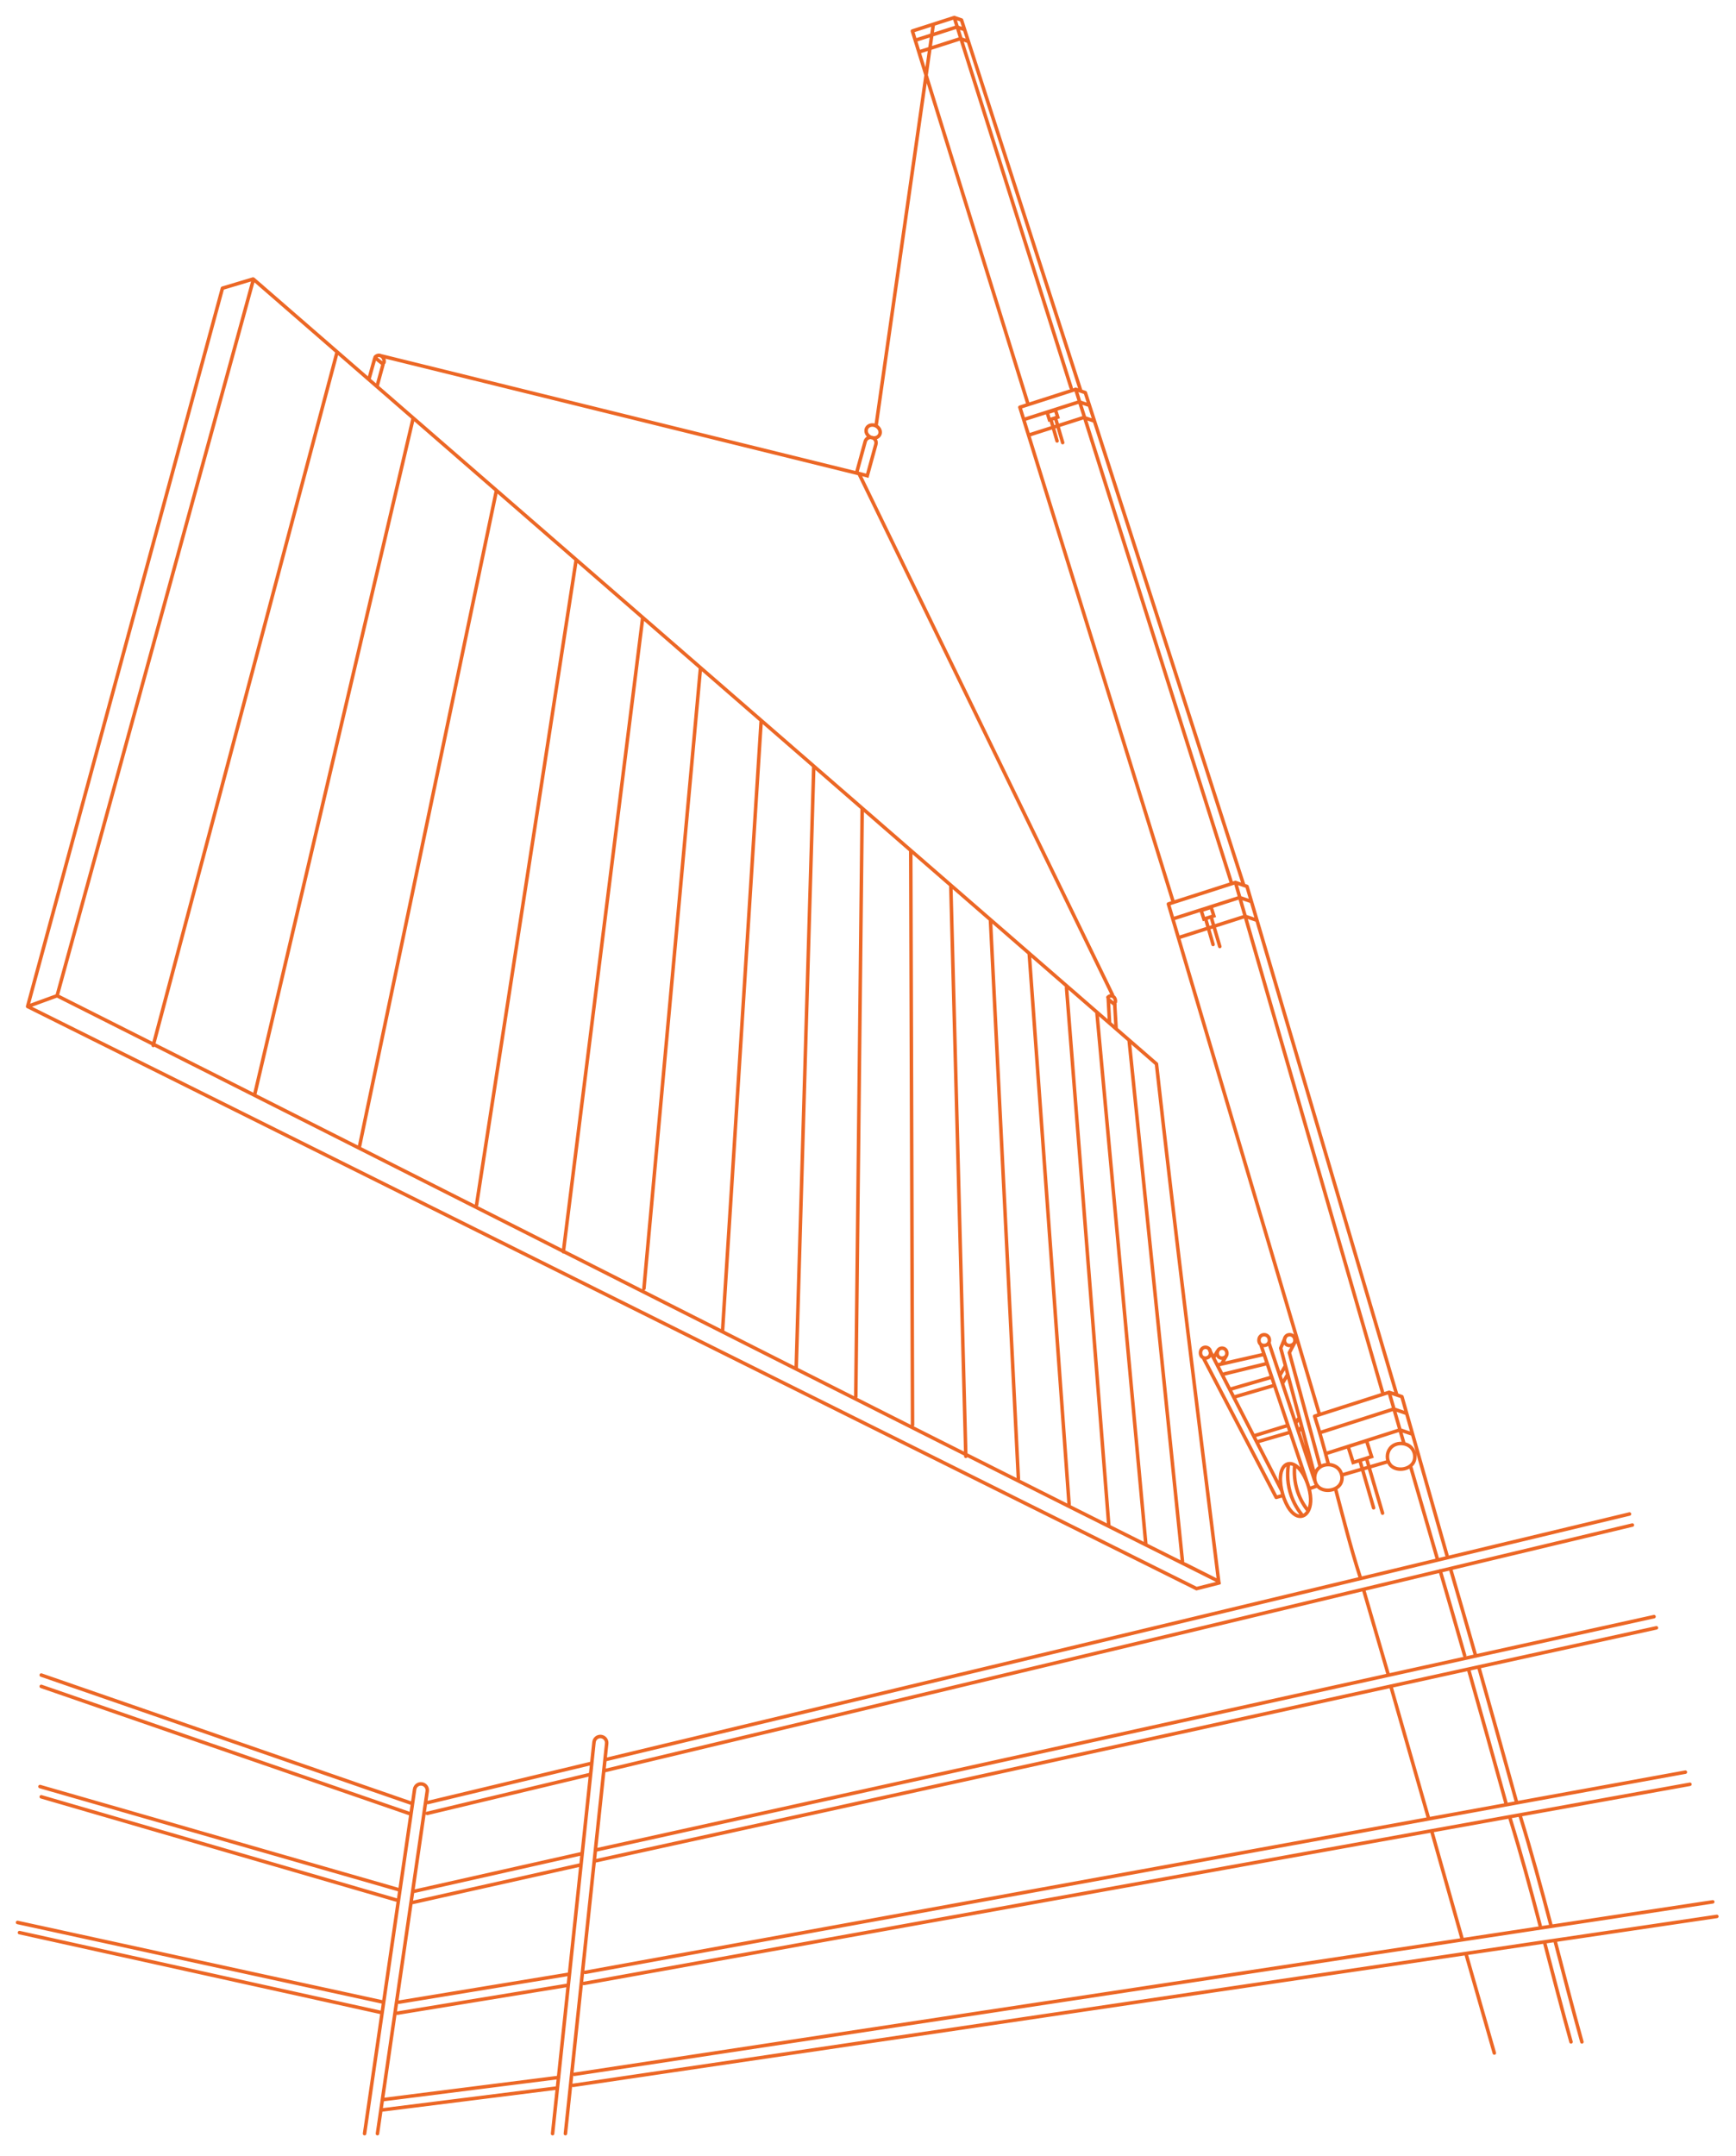 <?xml version="1.0" encoding="UTF-8" standalone="no"?>
<svg width="100%" height="100%" viewBox="0 0 327 406" version="1.1" xmlns="http://www.w3.org/2000/svg" xmlns:xlink="http://www.w3.org/1999/xlink" xml:space="preserve" style="fill-rule:evenodd;clip-rule:evenodd;stroke-linecap:round;stroke-miterlimit:10;">
    <g transform="matrix(2,0,0,2,5.202,215.566)">
        <path d="M0,-13.016C36.696,5.255 73.393,23.526 110.09,41.797C110.797,41.618 111.504,41.44 112.211,41.262M106.317,-7.607C108.118,8.525 110.168,24.921 112.176,41.108C105.068,37.525 112.174,41.091 112.176,41.108C75.668,22.872 39.46,4.426 2.777,-14.029M133.673,38.649C132.837,35.705 132.001,32.761 131.166,29.817C130.671,28.075 130.177,26.333 129.682,24.591C129.6,24.302 129.518,24.013 129.436,23.724M136.364,48.079C135.606,45.425 134.841,42.773 134.068,40.123M140.251,61.966C139.067,57.695 137.878,53.426 136.668,49.163M143.477,73.516C142.559,70.027 141.613,66.545 140.543,63.1M146.385,84.475C145.514,81.351 144.705,78.21 143.885,75.072M129.605,28.061C129.146,26.478 128.688,24.895 128.23,23.312M132.802,39.103C131.949,36.159 131.097,33.216 130.245,30.273M127.61,23.312C124.877,13.843 122.145,4.374 119.412,-5.095C117.795,-10.697 116.179,-16.299 114.562,-21.901L113.757,-24.692M121.644,25.322C118.842,15.856 116.041,6.39 113.239,-3.076C111.582,-8.676 109.924,-14.276 108.267,-19.876C107.991,-20.806 107.716,-21.736 107.441,-22.666M128.935,23.496C126.155,14.064 123.375,4.632 120.595,-4.8C118.95,-10.38 117.306,-15.96 115.661,-21.541C115.388,-22.467 115.115,-23.394 114.842,-24.321M135.339,48.079C134.581,45.425 133.816,42.773 133.043,40.123M139.226,61.966C138.074,57.809 136.917,53.654 135.74,49.504M142.452,73.516C141.571,70.154 140.663,66.799 139.636,63.479M145.36,84.475C144.49,81.351 143.68,78.21 142.86,75.072M122.504,30.061C122.108,28.551 121.693,27.046 121.212,25.562M125.494,40.682C124.613,37.964 123.924,35.191 123.189,32.433M128.166,49.949C127.394,47.297 126.623,44.646 125.851,41.995M131.912,63.315C130.742,59.218 129.571,55.122 128.401,51.026M135.119,74.826C134.157,71.416 133.195,68.007 132.232,64.598M138.138,85.523C137.246,82.399 136.353,79.274 135.46,76.15M53.098,58.247L37.703,61.938M150.867,34.771L54.403,57.902M85.303,-105.497L79.906,-67.68M69.09,-39.949L65.444,17.613M63.375,-44.914L58.046,13.539M53.017,59.285L37.633,62.96M1.284,49.935L36.124,61.999M1.284,51.002L36.093,63.022M151.139,35.812L54.265,58.955M52.114,66.765L36.367,70.303M153.178,44.434L53.566,66.396M52.017,67.823L36.282,71.343M50.9,78.115L34.975,80.735M50.742,79.165L34.83,81.769M153.404,45.488L53.448,67.437M156.132,59.076L52.513,77.929M156.561,60.218L52.396,78.971M50.65,93.114L54.537,56.382C54.572,56.052 54.333,55.756 54.003,55.721C53.673,55.687 53.378,55.926 53.343,56.256L49.442,93.114M32.948,93.114L37.635,60.867C37.683,60.539 37.455,60.234 37.127,60.187C36.799,60.139 36.494,60.366 36.446,60.695L31.734,93.114M34.92,70.136L1.167,60.433M34.702,71.107L1.284,61.399M33.367,80.706L-0.948,73.229M33.213,81.689L-0.768,74.185M50.01,87.821L33.55,89.901M49.835,88.819L33.395,90.882M158.71,71.289L51.497,87.526M159.094,72.66L51.38,88.567M100.715,-12.351L105.319,37.652M94.331,-18.02L98.089,33.865M97.846,-14.781L101.828,35.844M90.678,-21.193L93.312,31.449M86.951,-24.295L88.362,29.338M83.175,-27.713L83.344,26.391M78.601,-31.688L78,23.724M103.74,-9.846L108.766,39.231M129.436,23.724C129.034,23.586 128.632,23.449 128.23,23.312C125.891,24.062 123.552,24.812 121.212,25.562M130.52,29.913C130.125,30.638 128.865,30.787 128.326,30.132C127.986,29.719 127.977,29.039 128.326,28.594C128.815,27.97 129.866,27.989 130.361,28.572C130.67,28.936 130.747,29.499 130.52,29.913ZM123.665,31.902C123.269,32.627 122.01,32.776 121.47,32.122C121.13,31.709 121.122,31.029 121.47,30.584C121.96,29.959 123.011,29.978 123.506,30.562C123.814,30.925 123.891,31.488 123.665,31.902ZM116.905,18.637C116.754,18.94 116.274,19.003 116.069,18.729C115.939,18.556 115.936,18.271 116.069,18.084C116.255,17.823 116.656,17.831 116.844,18.075C116.962,18.227 116.991,18.463 116.905,18.637ZM119.309,18.638C119.157,18.943 118.675,19.006 118.469,18.731C118.338,18.557 118.335,18.27 118.469,18.083C118.656,17.82 119.058,17.828 119.248,18.073C119.366,18.226 119.396,18.464 119.309,18.638ZM112.909,19.846C112.769,20.129 112.323,20.187 112.133,19.932C112.012,19.771 112.009,19.507 112.133,19.333C112.306,19.09 112.678,19.098 112.853,19.325C112.962,19.466 112.99,19.685 112.909,19.846ZM111.364,19.825C111.218,20.132 110.757,20.195 110.559,19.918C110.434,19.743 110.431,19.455 110.559,19.267C110.739,19.003 111.124,19.011 111.305,19.258C111.418,19.412 111.446,19.65 111.364,19.825ZM129.858,25.292C129.461,25.157 129.064,25.021 128.667,24.886C126.355,25.625 124.044,26.364 121.732,27.103M130.444,27.256C130.047,27.12 129.65,26.985 129.253,26.85C126.942,27.588 124.631,28.328 122.32,29.067M128.16,29.828C126.705,30.251 125.25,30.674 123.796,31.096M117.176,21.884C115.883,22.259 114.59,22.635 113.297,23.011M117.207,22.72C116.055,23.054 114.904,23.389 113.752,23.724M116.745,20.6C115.33,20.944 113.914,21.289 112.499,21.633M116.456,19.737C114.984,20.072 113.513,20.408 112.041,20.743M124.845,29.92L126.578,29.368L126.101,27.87L124.368,28.423L124.845,29.92ZM127.61,34.688L126.094,29.522M126.767,34.19L125.473,29.72M118.833,19.582L119.436,18.453M118.055,19.071L118.469,18.083M118.25,22.363L118.671,21.633M117.988,21.633L118.409,20.904M119.445,26.206L119.655,25.841M119.786,26.889L119.997,26.525M112.499,20.561L112.919,19.832M111.73,20.006L112.041,19.468M18.351,-80.647L21.231,-81.509M74.042,-35.647L72.384,21.117M57.932,-49.642L50.458,10.082M51.666,-55.087L42.282,5.655M106.317,-7.607L21.272,-81.492M44.156,-61.611L31.244,0.228M36.316,-68.422L21.407,-4.816M29.151,-74.647L11.829,-9.346M2.777,-14.029L21.272,-81.492M0,-13.016L18.351,-80.647M0,-13.016L2.777,-14.029M116.905,18.637L121.212,31.595M118.833,19.582L121.732,30.287M118.022,19.153L121.134,30.783M116.177,18.906L120.718,32.433M111.334,19.366L118.098,32.538M110.785,20.169L117.593,33.205M120.836,33.342C120.887,34.917 119.788,35.562 118.896,34.385C118.334,33.642 117.927,32.268 117.996,31.272C118.091,29.875 119.093,29.627 119.901,30.673C120.405,31.324 120.807,32.443 120.836,33.342ZM118.24,33.024C118.024,33.085 117.809,33.145 117.593,33.205M121.47,32.122C121.22,32.207 120.969,32.291 120.718,32.376M118.746,30.153C118.667,30.663 118.591,31.585 118.893,32.673C119.202,33.787 119.763,34.551 120.099,34.947M119.329,30.287C119.283,30.849 119.289,31.717 119.623,32.694C119.886,33.464 120.267,34.045 120.576,34.439M118.774,27.112C117.804,27.394 116.833,27.676 115.863,27.958M118.51,26.487C117.517,26.791 116.525,27.096 115.533,27.4M114.842,-24.321C114.48,-24.444 114.118,-24.568 113.757,-24.692C111.651,-24.017 109.546,-23.341 107.441,-22.666M115.222,-22.909C114.865,-23.031 114.507,-23.153 114.15,-23.275C112.07,-22.61 109.989,-21.944 107.909,-21.279M115.75,-21.142C115.392,-21.264 115.035,-21.386 114.677,-21.508C112.598,-20.842 110.518,-20.177 108.438,-19.512M110.785,-21.246L111.723,-21.545L111.465,-22.356L110.527,-22.057L110.785,-21.246ZM112.282,-18.664L111.462,-21.461M111.648,-18.853L110.948,-21.273M113.367,-24.692C110.476,-33.851 107.585,-43.01 104.694,-52.169C102.984,-57.588 101.274,-63.007 99.563,-68.425C99.279,-69.325 98.995,-70.225 98.711,-71.125M107.909,-22.816C105.058,-32.013 102.206,-41.21 99.355,-50.406C97.668,-55.847 95.981,-61.288 94.295,-66.729C94.014,-67.632 93.734,-68.536 93.454,-69.439M114.542,-24.423C111.598,-33.574 108.653,-42.726 105.708,-51.877C103.967,-57.291 102.225,-62.705 100.482,-68.119C100.193,-69.018 99.904,-69.917 99.615,-70.817M99.615,-70.817C99.313,-70.919 99.012,-71.022 98.711,-71.125C96.959,-70.563 95.207,-70.001 93.454,-69.439M99.931,-69.641C99.634,-69.743 99.336,-69.844 99.039,-69.946C97.307,-69.392 95.575,-68.838 93.844,-68.285M100.37,-68.17C100.073,-68.272 99.775,-68.373 99.478,-68.475C97.747,-67.921 96.015,-67.368 94.284,-66.814M96.238,-68.257L97.019,-68.506L96.804,-69.181L96.023,-68.932L96.238,-68.257ZM97.484,-66.108L96.801,-68.436M96.956,-66.265L96.373,-68.279M102.52,-10.906L102.383,-13.267M101.776,-13.754L101.903,-11.441M101.79,-13.678L102.406,-13.185M32.919,-71.448L33.473,-73.471M32.698,-74.05L32.168,-72.165M32.789,-74.05L33.405,-73.557M102.179,-14.103L78.301,-63.184M33.374,-74.26L78.301,-63.184M79.36,-66.632C79.694,-66.458 80.087,-66.551 80.238,-66.841C80.388,-67.13 80.24,-67.506 79.906,-67.68C79.572,-67.854 79.179,-67.76 79.028,-67.471C78.877,-67.181 79.026,-66.806 79.36,-66.632ZM102.44,-13.431C102.482,-13.618 102.414,-13.818 102.276,-13.929C102.113,-14.059 101.882,-14.041 101.744,-13.876M33.56,-73.647C33.611,-73.865 33.532,-74.1 33.368,-74.228C33.175,-74.379 32.9,-74.356 32.734,-74.162M78.076,-63.261L79.08,-62.986L79.893,-65.958C79.967,-66.229 79.807,-66.509 79.536,-66.583C79.253,-66.661 78.961,-66.494 78.884,-66.211L78.076,-63.261ZM98.278,-71.272C96.108,-78.148 93.938,-85.024 91.768,-91.899C90.484,-95.967 89.2,-100.035 87.916,-104.103C87.703,-104.778 87.49,-105.454 87.276,-106.13M94.181,-69.864C92.04,-76.768 89.9,-83.672 87.76,-90.576L83.96,-102.829C83.75,-103.507 83.54,-104.186 83.33,-104.864M99.16,-71.07C96.95,-77.94 94.74,-84.81 92.529,-91.68C91.221,-95.744 89.914,-99.809 88.606,-103.873C88.389,-104.548 88.171,-105.223 87.954,-105.898M87.954,-105.898C87.728,-105.975 87.502,-106.052 87.276,-106.13C85.961,-105.708 84.645,-105.286 83.33,-104.864M88.192,-105.016C87.969,-105.092 87.745,-105.168 87.522,-105.244C86.222,-104.829 84.922,-104.413 83.622,-103.997M88.521,-103.911C88.298,-103.988 88.075,-104.064 87.852,-104.14C86.552,-103.724 85.252,-103.309 83.953,-102.893" style="fill:none;fill-rule:nonzero;stroke:rgb(236,103,37);stroke-width:0.33px;"/>
    </g>
</svg>
